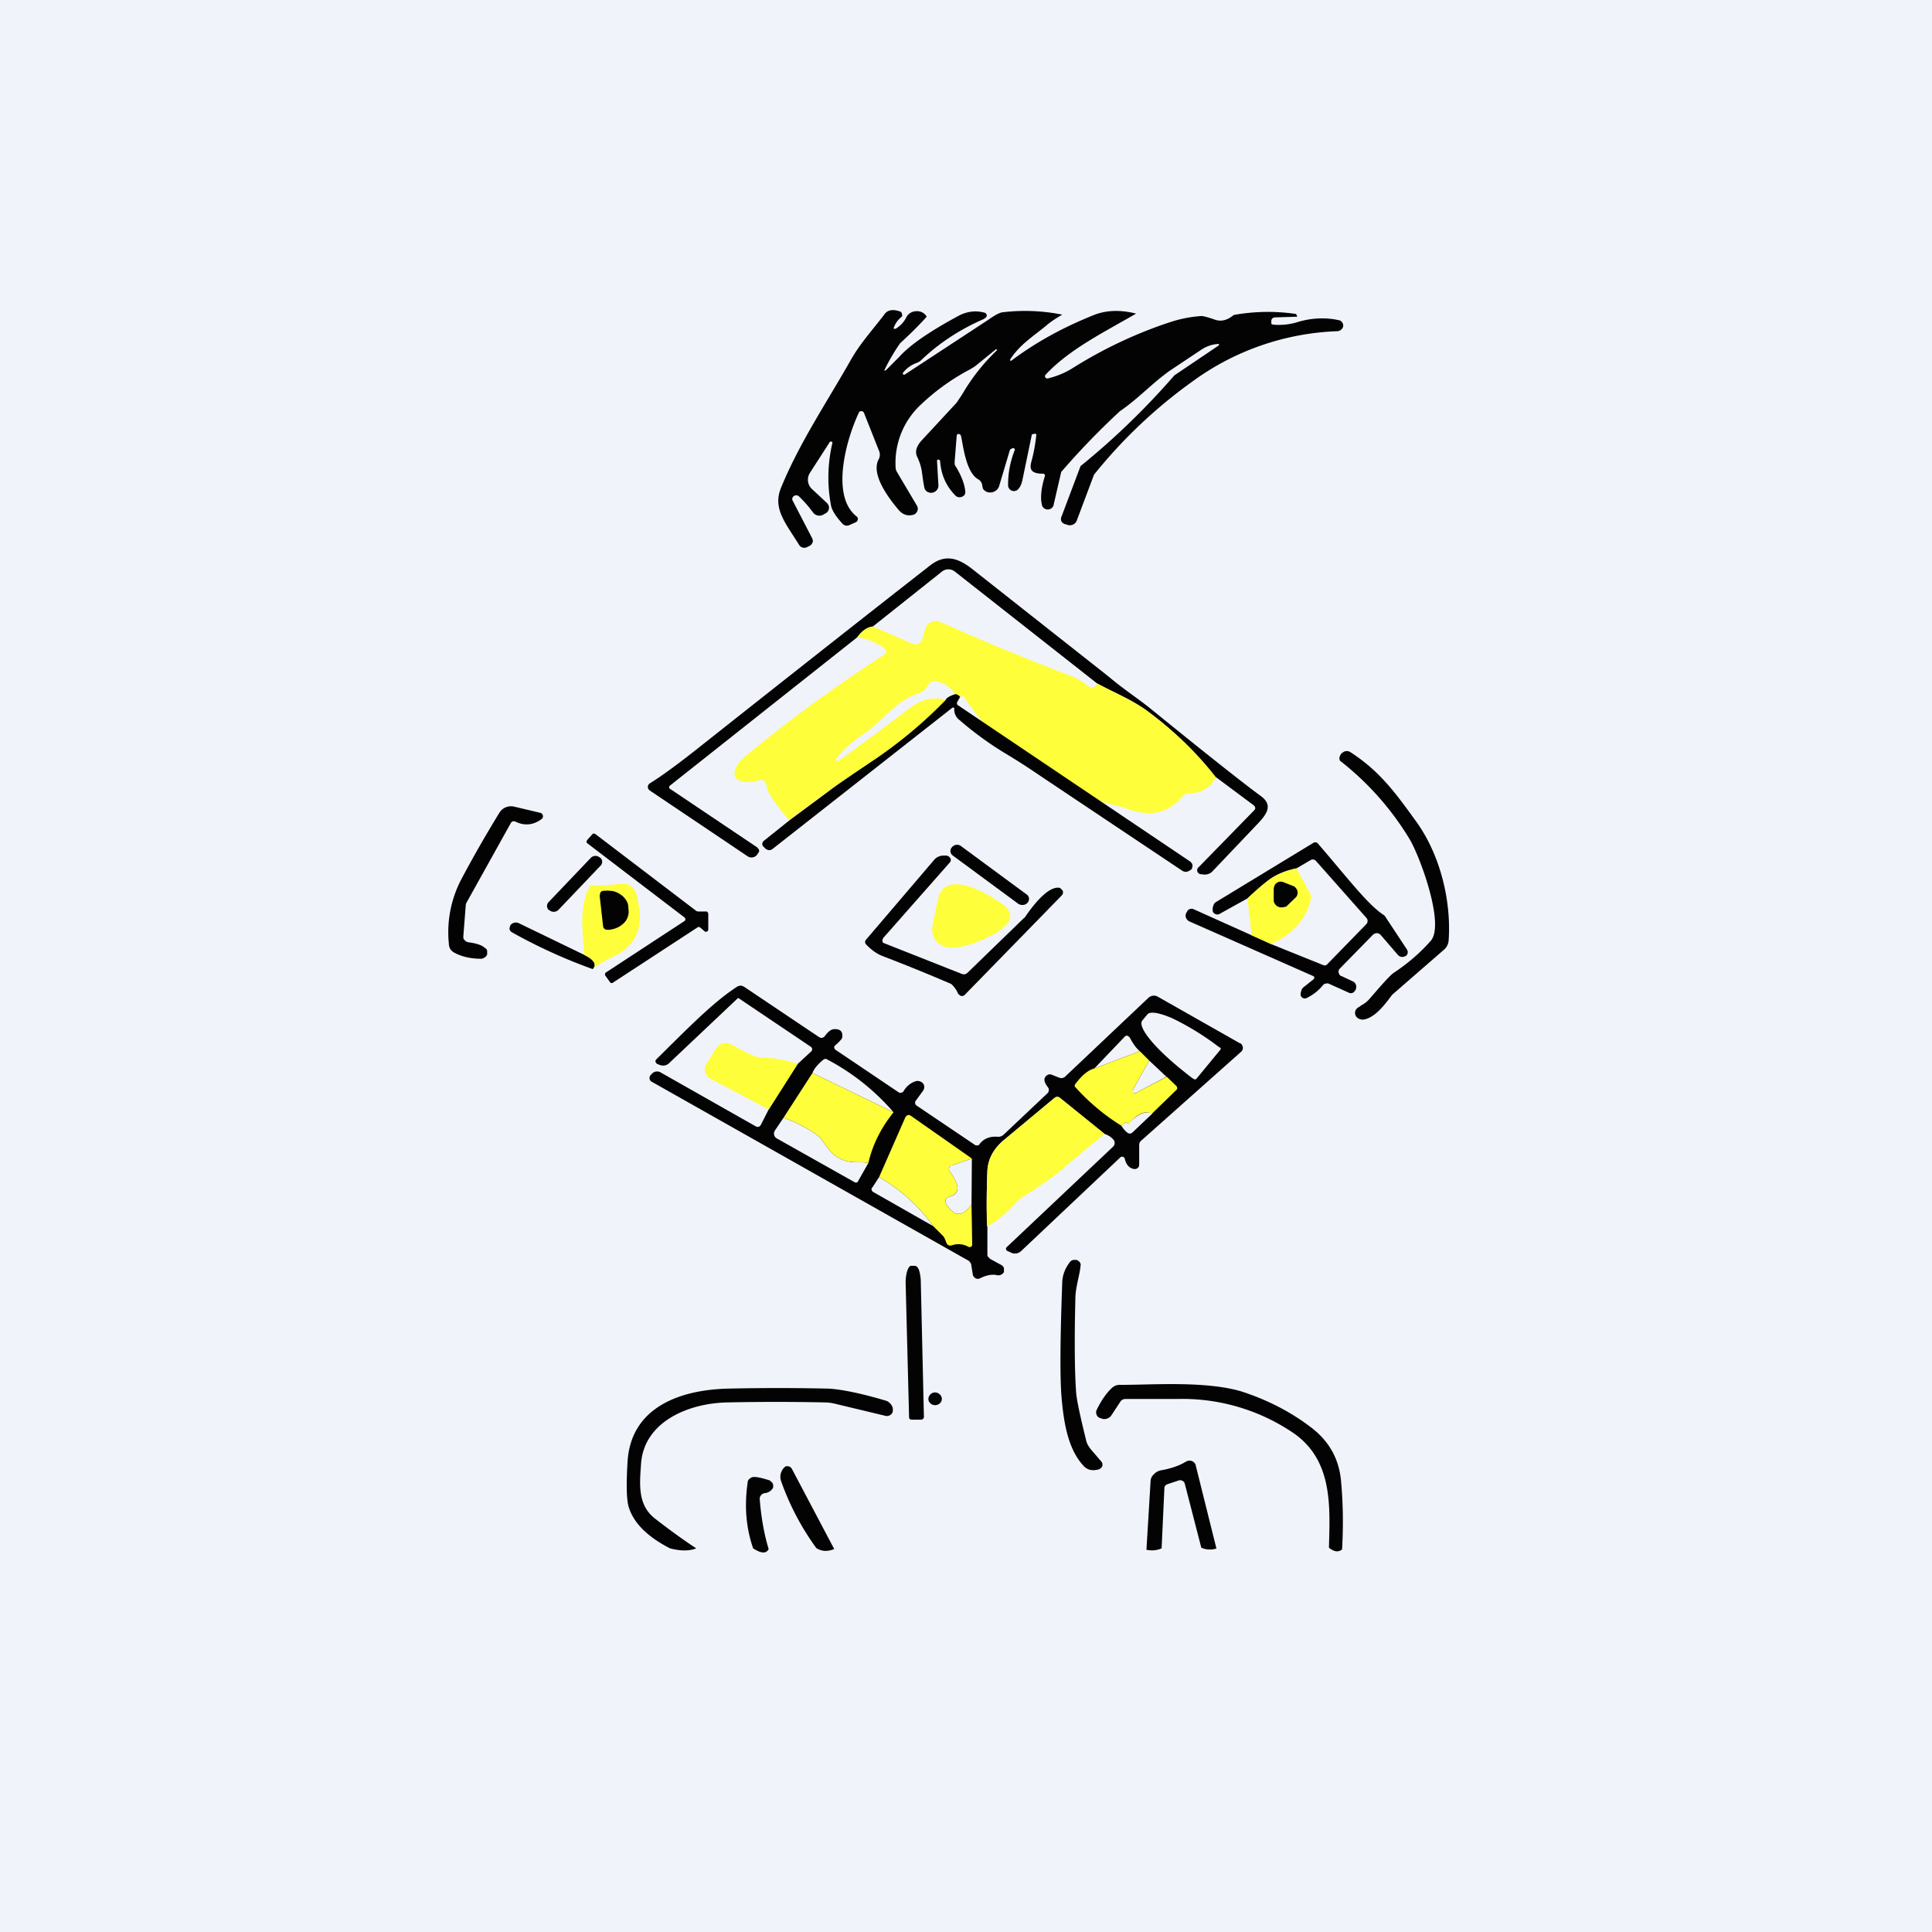 <!-- by TradingView --><svg width="56" height="56" viewBox="0 0 56 56" xmlns="http://www.w3.org/2000/svg"><path fill="#F0F3FA" d="M0 0h56v56H0z"/><path d="M21.47 28.57c.04 0 .08.02.11.04l2.16 1.45a.12.12 0 0 0 .1.02l.04-.02.03-.03c.1-.14.2-.21.3-.2.16 0 .23.09.2.25 0 .02-.06.1-.2.22a.08.08 0 0 0-.03.06l.01.04.03.03 1.84 1.24a.09.09 0 0 0 .07 0 .08.08 0 0 0 .06-.04c.08-.14.2-.24.35-.29a.2.2 0 0 1 .11 0 .2.2 0 0 1 .1.06c.03.03.04.07.04.1 0 .04-.01.08-.03.11l-.22.3a.1.1 0 0 0 .02.13l1.72 1.16h.05c.02 0 .04 0 .05-.02.12-.17.3-.25.54-.23a.23.23 0 0 0 .17-.06l1.27-1.2a.13.13 0 0 0 .01-.18c-.13-.17-.13-.29.01-.36a.13.13 0 0 1 .1 0l.23.09a.16.16 0 0 0 .16-.03l2.42-2.29a.23.23 0 0 1 .27-.03l2.38 1.35c.03 0 .05.03.06.05a.15.15 0 0 1-.03.2l-2.9 2.58a.16.16 0 0 0-.05.11v.58l-.01.06-.04.04a.14.14 0 0 1-.12.02c-.13-.03-.21-.13-.25-.3a.08.08 0 0 0-.02-.03.08.08 0 0 0-.08-.02.08.08 0 0 0-.03.02l-2.88 2.72a.26.26 0 0 1-.3.03l-.09-.04a.07.07 0 0 1-.04-.05.07.07 0 0 1 .03-.07l3.07-2.9a.15.15 0 0 0 .02-.2.55.55 0 0 0-.26-.17l-1.3-1.05a.12.12 0 0 0-.15 0l-1.49 1.24c-.29.25-.44.54-.46.87-.02.55-.03 1.1 0 1.62v.8c0 .03 0 .06.02.08l.06.06.33.18c.03.02.06.05.07.09v.11a.17.17 0 0 1-.09.08.18.18 0 0 1-.12.01c-.14-.03-.3 0-.5.1a.14.14 0 0 1-.16-.05.12.12 0 0 1-.03-.05l-.05-.31a.15.15 0 0 0-.03-.06.17.17 0 0 0-.05-.05l-9.17-5.18a.14.14 0 0 1-.05-.04.13.13 0 0 1 .02-.17l.04-.04a.2.2 0 0 1 .23-.03l2.77 1.57a.1.1 0 0 0 .08.01.1.1 0 0 0 .06-.05l.23-.45.84-1.32.4-.37a.09.09 0 0 0 .01-.1.1.1 0 0 0-.03-.03l-2.08-1.4-.02-.01h-.01l-2 1.89a.25.25 0 0 1-.26.05l-.08-.03a.08.08 0 0 1-.03-.03.07.07 0 0 1 0-.1c1.02-1.01 1.66-1.66 2.33-2.1a.21.21 0 0 1 .12-.04Zm3.8 5.86a.08.08 0 0 0 0 .07.08.08 0 0 0 .04.05l1.74.99a4.94 4.94 0 0 0-1.57-1.42l-.2.31Zm2.32-.66a.13.13 0 0 0-.05.03.12.12 0 0 0-.01.16c.3.4.3.65-.02.73a.15.15 0 0 0-.06.03.13.13 0 0 0-.03.17c.24.38.48.4.74.02l.01-1.33-.58.2Zm-5.13-1a.16.16 0 0 0-.02.13c.01.04.04.08.08.1l2.24 1.26a.08.08 0 0 0 .1 0l.01-.02.3-.53c-.31-.06-.53.05-.9-.17-.24-.13-.38-.46-.56-.62a3.83 3.83 0 0 0-1-.52l-.25.37Zm10.94-.5c-.2-.08-.43.02-.69.3a.09.09 0 0 0-.06-.03.1.1 0 0 0-.07.02.2.2 0 0 0-.07.08c.05.08.11.15.18.2a.11.11 0 0 0 .14-.02l.57-.54Zm-9.46-1.58a.14.14 0 0 0-.08.03c-.17.14-.27.27-.31.38l2.35 1.14a6.57 6.57 0 0 0-1.96-1.55Zm8.89.9a.06.06 0 0 0 0 .08l.04.02.05-.01.89-.47-.5-.47-.48.86Zm1.16-2.07c-.39-.17-.65-.21-.73-.12l-.15.18c-.08.1.03.33.3.64s.69.68 1.15 1.03l.05.03a.05.05 0 0 0 .05 0h.01l.7-.85a.04.04 0 0 0 0-.06l-.05-.03a7.8 7.8 0 0 0-1.33-.82Zm-1.3.5a.1.1 0 0 0-.1.04l-.87.91 1.32-.5c-.11-.09-.2-.22-.29-.39a.1.1 0 0 0-.07-.05ZM26.15 9.17a.7.7 0 0 0-.24.32.03.03 0 0 0 0 .04h.05a.83.83 0 0 0 .3-.31c.1-.25.48-.27.6-.04-.24.27-.5.52-.77.77a5.55 5.55 0 0 0-.46.79h.04l.4-.4c.3-.34.9-.75 1.76-1.21.26-.12.5-.13.73-.06l.03.03.01.03v.04l-.02.03-.07.05c-.69.3-1.3.7-1.82 1.2a.4.4 0 0 1-.12.07.87.87 0 0 0-.4.29v.04l.03.01h.02l2.41-1.58c.2-.14.34-.22.44-.23a5.49 5.49 0 0 1 1.72.07c-.17.1-.31.19-.42.28-.4.34-.8.57-1.09 1.02v.03a.03.03 0 0 0 .04 0c.68-.51 1.45-.94 2.34-1.3.37-.16.8-.18 1.27-.06-.91.53-1.95 1.04-2.63 1.78a.06.06 0 0 0 0 .07l.03.03h.04c.25-.06.5-.16.72-.3.94-.59 1.9-1.03 2.85-1.34.31-.1.6-.15.88-.17.05 0 .18.03.38.1.18.07.37.03.56-.13a5.55 5.55 0 0 1 1.8-.03l.02.02.02.06-.65.02a.11.11 0 0 0-.07.03.1.1 0 0 0-.03.08v.08l.05.02c.24.02.48 0 .73-.08.4-.12.82-.13 1.17-.05.04 0 .08.03.1.06a.15.15 0 0 1-.02.21.18.18 0 0 1-.11.05 7.57 7.57 0 0 0-4.21 1.46 14.4 14.4 0 0 0-2.85 2.7l-.5 1.33a.2.2 0 0 1-.1.11.22.22 0 0 1-.15.02l-.06-.02a.2.2 0 0 1-.13-.08.17.17 0 0 1 0-.15l.55-1.46a21.63 21.63 0 0 0 2.72-2.63l1.29-.87v-.04h-.02c-.18.01-.35.07-.51.18l-.9.6c-.53.38-.9.8-1.44 1.17a21.82 21.82 0 0 0-1.7 1.76l-.22.95c0 .04-.03.07-.06.1a.18.18 0 0 1-.22 0 .16.16 0 0 1-.06-.1c-.05-.2-.02-.48.08-.81a.07.07 0 0 0 0-.07l-.04-.02h-.03c-.14 0-.23-.03-.28-.07-.06-.05-.07-.14-.04-.26a4.72 4.72 0 0 0 .15-.82h-.02l-.02-.01-.09.02-.28 1.35c-.03.12-.07.2-.14.26a.17.17 0 0 1-.17.02.16.16 0 0 1-.07-.06.15.15 0 0 1-.03-.08 2.69 2.69 0 0 1 .2-1.05L29.4 13l-.02-.01h-.03l-.04.02a.07.07 0 0 0-.04.04l-.31 1.04a.25.25 0 0 1-.08.12.28.28 0 0 1-.27.05.26.26 0 0 1-.11-.08.37.37 0 0 1-.03-.12.24.24 0 0 0-.12-.17c-.37-.21-.44-1.06-.5-1.27a.06.06 0 0 0-.03-.03.06.06 0 0 0-.07 0 .06.06 0 0 0-.02.05l-.06.75c0 .05 0 .1.04.14.16.27.25.5.27.72 0 .03 0 .06-.02.09a.16.16 0 0 1-.08.06.17.17 0 0 1-.18-.03c-.27-.27-.42-.6-.45-1 0-.01 0-.03-.02-.03a.05.05 0 0 0-.03-.02.04.04 0 0 0-.03.01l-.01.02v.01l.04.7a.2.2 0 0 1-.05.15.22.22 0 0 1-.12.07c-.06.01-.11 0-.16-.03a.2.2 0 0 1-.08-.13c-.08-.4-.04-.52-.2-.87-.08-.15-.03-.32.14-.5l1-1.08.16-.24a5.76 5.76 0 0 1 1.01-1.28v-.01l-.01-.01a.03.03 0 0 0-.03 0l-.54.44c-.07.06-.14.1-.21.14-.53.28-1 .62-1.42 1.02a2.3 2.3 0 0 0-.73 1.82c0 .05.02.1.05.15l.57.96a.17.17 0 0 1 0 .17.19.19 0 0 1-.06.07.2.2 0 0 1-.09.03c-.15.03-.29-.03-.4-.17-.31-.37-.79-1.03-.56-1.45a.28.28 0 0 0 .01-.24l-.44-1.11a.07.07 0 0 0-.03-.03.08.08 0 0 0-.11.02c-.36.75-.84 2.42-.07 3.02a.1.1 0 0 1 .03.04.1.1 0 0 1-.02.1.1.1 0 0 1-.04.03l-.18.08a.17.17 0 0 1-.2-.04c-.2-.22-.32-.4-.34-.57a4.35 4.35 0 0 1 .05-1.78.05.05 0 0 0-.03-.03h-.04a.05.05 0 0 0-.02.03l-.56.87a.37.37 0 0 0 .06.48l.43.4a.2.2 0 0 1 .05.08.18.18 0 0 1-.03.17.2.2 0 0 1-.08.06l-.07.04a.23.23 0 0 1-.14.01.22.22 0 0 1-.13-.08 3.5 3.5 0 0 0-.42-.48.12.12 0 0 0-.14 0 .1.1 0 0 0-.04.05.1.1 0 0 0 0 .07l.57 1.1c.02.04.03.09.01.13a.18.18 0 0 1-.1.1l-.06.03a.18.18 0 0 1-.13.01.17.17 0 0 1-.1-.08c-.39-.63-.76-1.04-.53-1.63.53-1.31 1.35-2.52 2.05-3.76.26-.45.62-.85.95-1.28.08-.13.24-.17.46-.09.04.01.06.06.06.13ZM38.9 44.91c-.1.09-.24.07-.38-.05.03-1.19.13-2.58-1.1-3.37a5.73 5.73 0 0 0-3.3-.94h-1.5a.2.2 0 0 0-.1.03.2.2 0 0 0-.06.07l-.25.38a.22.22 0 0 1-.1.08.24.24 0 0 1-.14.02l-.06-.02a.2.2 0 0 1-.07-.03.18.18 0 0 1-.05-.22c.14-.28.28-.48.43-.62a.33.33 0 0 1 .22-.1c.86.01 2.5-.13 3.57.2.73.24 1.4.58 2 1.04.51.39.8.9.86 1.54.06.65.07 1.31.03 2ZM20.18 44.88c-.2.08-.45.08-.76 0-.66-.34-1.06-.74-1.2-1.21-.06-.21-.07-.64-.03-1.3.09-1.52 1.42-2.08 2.9-2.12a64.7 64.7 0 0 1 2.93 0c.36.02.92.13 1.66.35.06.02.1.05.14.1.04.05.06.1.06.16v.02a.15.15 0 0 1-.07.13.17.17 0 0 1-.14.03l-1.5-.36a1.34 1.34 0 0 0-.26-.03c-.95-.02-1.9-.02-2.82 0-1.15.02-2.44.57-2.51 1.8-.04.58-.1 1.18.41 1.57.36.28.75.57 1.19.86Z" fill="#030303"/><path d="M35.27 44.88a.6.6 0 0 1-.45-.02L34.34 43a.13.13 0 0 0-.07-.08.14.14 0 0 0-.1-.01l-.33.11a.15.15 0 0 0-.07.05.13.13 0 0 0-.02.08l-.08 1.73a.7.7 0 0 1-.44.04l.12-1.98c0-.07.03-.15.09-.2.05-.06.12-.1.2-.12.29-.05.53-.13.73-.25a.2.2 0 0 1 .18-.02.2.2 0 0 1 .07.05c.02.02.04.05.04.08l.6 2.41ZM24.18 44.9c-.2.08-.37.07-.52-.03a7.58 7.58 0 0 1-1.02-1.94.38.38 0 0 1 .07-.37l.02-.02a.13.13 0 0 1 .05-.04h.07a.15.15 0 0 1 .1.07l1.23 2.33ZM22.28 44.9c-.07.14-.22.13-.45-.02-.2-.58-.26-1.2-.16-1.9 0-.05.02-.09.06-.12a.2.2 0 0 1 .12-.05c.1 0 .24.03.46.1l.06.05a.15.15 0 0 1 .04.13c0 .02 0 .04-.02.06a.3.3 0 0 1-.23.13.16.16 0 0 0-.1.06.15.15 0 0 0-.04.1c.04.51.12 1 .26 1.46ZM35.24 22.53a10.47 10.47 0 0 0-1.93-1.88c-.45-.35-.99-.56-1.51-.84l-4.12-3.24a.3.3 0 0 0-.38 0l-2 1.59c-.17.02-.32.13-.45.31l-5.43 4.3a.07.07 0 0 0-.02.08l.03.02 2.53 1.7c0 .02.02.03.03.04a.1.1 0 0 1 .01.08.1.1 0 0 1-.02.03l-.04.06a.19.19 0 0 1-.12.07.2.2 0 0 1-.15-.03l-2.84-1.91a.13.13 0 0 1-.04-.05.12.12 0 0 1 .04-.15c.34-.21.76-.52 1.26-.91 3.31-2.62 5.6-4.42 6.87-5.41.46-.36.85-.2 1.28.15l3.88 3.06c.5.42.85.63 1.29.99 1.6 1.3 2.64 2.12 3.13 2.48.35.25.2.5-.05.77l-1.35 1.42a.3.3 0 0 1-.14.08.32.32 0 0 1-.16 0h-.04a.12.12 0 0 1-.06-.03.11.11 0 0 1 0-.17l1.62-1.66.02-.03a.08.08 0 0 0-.01-.07.09.09 0 0 0-.02-.03l-1.1-.82Z" fill="#030303"/><path d="M31.8 19.81c.52.28 1.06.5 1.51.84.75.56 1.4 1.19 1.93 1.88a.8.8 0 0 1-.74.46c-.04 0-.08 0-.12.02a.26.26 0 0 0-.1.07c-.43.52-1 .62-1.72.32a7.47 7.47 0 0 1-4.63-3.22h-.04l-.06.02a.34.34 0 0 0-.14-.08.88.88 0 0 0-.57-.38h-.1a.16.16 0 0 0-.07.06l-.12.16c-.04.05-.1.1-.16.12-.77.25-1.08.85-1.72 1.25a3.56 3.56 0 0 0-.73.68l.01.03.03.02h.04c.57-.41 1.24-.91 2.02-1.5.38-.3.74-.38 1.09-.27-.62.64-1.3 1.2-2.02 1.7a36.69 36.69 0 0 0-2.51 1.78 4.17 4.17 0 0 1-.6-.8c-.05-.1-.05-.21-.1-.3a.14.14 0 0 0-.08-.06.15.15 0 0 0-.1 0c-.23.11-.88.11-.67-.35.05-.12.16-.25.32-.38a42.79 42.79 0 0 1 4.02-2.93.12.12 0 0 0-.04-.16 1.77 1.77 0 0 0-.78-.32c.13-.18.28-.29.45-.31l1.13.49a.23.23 0 0 0 .2 0 .22.22 0 0 0 .07-.06.2.2 0 0 0 .04-.08l.08-.29a.3.3 0 0 1 .06-.11.33.33 0 0 1 .38-.08c1.35.6 2.64 1.13 3.88 1.6.11.05.25.14.42.27.08.07.16.04.24-.09Z" fill="#FFFE3A"/><path d="M27.7 20.12c.05.01.1.04.13.08l-.08.14a.08.08 0 0 0-.01.06c0 .02.02.04.04.05l6.73 4.53.04.05a.14.14 0 0 1 0 .13c0 .02-.01.04-.03.05l-.05.03a.18.18 0 0 1-.2 0l-4.1-2.74c-.38-.26-.74-.49-1.06-.68a9.8 9.8 0 0 1-1.3-.95.38.38 0 0 1-.15-.33v-.02l-.02-.01h-.03l-5.22 4.1a.16.16 0 0 1-.12.03l-.05-.02a.16.16 0 0 1-.05-.04l-.05-.05a.1.1 0 0 1-.01-.12.1.1 0 0 1 .02-.03l.75-.6 1.24-.92c.2-.15.63-.44 1.27-.87.73-.5 1.4-1.06 2.02-1.7.02-.06.12-.12.28-.17ZM38.87 21.85l.04-.03a.19.19 0 0 1 .23-.02c.85.55 1.3 1.17 1.9 2 .7.96 1.03 2.3.95 3.46-.01.11-.06.21-.15.28l-1.46 1.27a.22.22 0 0 0-.04.04c-.2.27-.48.64-.8.7-.06.01-.1 0-.15-.02a.2.2 0 0 1-.1-.1.19.19 0 0 1 0-.14.2.2 0 0 1 .1-.1l.07-.05a.81.81 0 0 0 .23-.18c.38-.44.61-.7.72-.77.45-.3.8-.62 1.07-.93.4-.5-.34-2.48-.63-2.95a8.34 8.34 0 0 0-2.01-2.26.16.16 0 0 1 0-.14l.03-.06ZM14.95 23.82a.1.1 0 0 0-.11 0 .1.1 0 0 0-.03.03l-1.28 2.3a.2.2 0 0 0-.03.09l-.07.9c0 .04 0 .08.03.1.03.04.07.06.1.07.25.03.42.09.5.17.04.02.06.05.06.09v.1a.18.18 0 0 1-.07.08.2.2 0 0 1-.1.04c-.28 0-.53-.05-.75-.16a.34.34 0 0 1-.14-.11.32.32 0 0 1-.05-.17 3.3 3.3 0 0 1 .36-1.86c.36-.68.73-1.32 1.11-1.94.04-.06.1-.12.18-.15a.4.4 0 0 1 .24-.02l.76.18a.1.1 0 0 1 .05.03.1.1 0 0 1-.01.15c-.24.18-.5.2-.75.08ZM17.01 24.36l.16-.18a.06.06 0 0 1 .04-.02l.04.01 2.94 2.24.04.01h.24c.01 0 .03 0 .04.02l.02.04v.47l-.01.03-.03.02a.06.06 0 0 1-.06 0l-.14-.12a.06.06 0 0 0-.07 0l-2.45 1.6a.06.06 0 0 1-.08 0l-.15-.21a.05.05 0 0 1 0-.04c0-.02 0-.03.02-.04l2.29-1.5.01-.02a.05.05 0 0 0 0-.05l-.01-.02-2.83-2.16a.05.05 0 0 1 0-.08Z" fill="#030303"/><path d="m36.28 27.11.55.25 1.54.62a.1.1 0 0 0 .1-.03l1.13-1.16a.13.13 0 0 0 .04-.09.13.13 0 0 0-.03-.09l-1.47-1.66a.12.12 0 0 0-.15-.02l-.41.24c-.34.07-.61.19-.82.35-.16.12-.36.3-.6.52l-.81.45a.13.13 0 0 1-.13 0 .12.12 0 0 1-.05-.04.11.11 0 0 1-.02-.06v-.08l.03-.09a.19.19 0 0 1 .06-.07l2.83-1.72a.1.1 0 0 1 .13.02c.88 1.02 1.45 1.78 1.92 2.08l.02.02.64.97a.14.14 0 0 1-.03.19h-.01a.17.17 0 0 1-.22-.03l-.5-.58a.15.15 0 0 0-.17-.04.15.15 0 0 0-.06.04l-.96.98a.13.13 0 0 0 0 .17c0 .02.03.04.05.04l.32.15c.05.02.08.05.1.1.02.04.01.1 0 .14l-.03.04a.11.11 0 0 1-.07.06.13.13 0 0 1-.09 0l-.6-.27a.13.13 0 0 0-.08 0 .12.12 0 0 0-.07.03 1.4 1.4 0 0 1-.49.39.12.12 0 0 1-.1 0 .11.11 0 0 1-.05-.04.1.1 0 0 1-.02-.05v-.06l.03-.1a.23.23 0 0 1 .06-.07l.29-.23.01-.02a.05.05 0 0 0 0-.05l-.03-.02-3.58-1.58a.19.19 0 0 1-.1-.1.17.17 0 0 1 0-.14l.03-.05a.12.12 0 0 1 .08-.07.14.14 0 0 1 .1 0l1.69.76ZM29.75 25.92l-1.9-1.4a.19.19 0 0 0-.25.03.16.16 0 0 0 .02.25l1.9 1.4c.08.05.2.04.26-.03a.16.16 0 0 0-.03-.25ZM17.4 24.86h-.01a.19.19 0 0 0-.26 0l-1.22 1.28a.16.16 0 0 0 0 .24h.01c.08.07.19.06.26 0l1.22-1.28a.16.16 0 0 0 0-.24Z" fill="#030303"/><path d="M25.6 27.2a.1.1 0 0 0-.02.09l.01.03a.1.1 0 0 0 .04.02l2.25.89a.15.15 0 0 0 .16-.03l1.65-1.6h.01c.18-.27.62-.87.96-.87.03 0 .06 0 .08.02l.06.06a.13.13 0 0 1-.03.15l-2.8 2.87a.12.12 0 0 1-.1.04.12.12 0 0 1-.06-.03.12.12 0 0 1-.04-.04.78.78 0 0 0-.2-.28 54.54 54.54 0 0 0-2.02-.82c-.14-.06-.3-.17-.45-.33a.1.1 0 0 1 0-.13l1.98-2.32a.35.35 0 0 1 .28-.12h.09l.06.03.04.05a.11.11 0 0 1-.02.12l-1.94 2.2Z" fill="#030303"/><path d="m37.58 25.17.4.74c.02.04.03.1.02.14-.14.6-.53 1.03-1.16 1.31l-.56-.25-.12-1.07c.24-.23.44-.4.6-.52.21-.16.48-.28.82-.35ZM17.18 28.1c.12-.14.04-.28-.25-.42-.03-.62-.16-1.38.15-1.96a.14.14 0 0 1 .05-.05 7.96 7.96 0 0 0 .84-.05c.42-.04.48.25.54.6.14.7-.1 1.2-.72 1.5-.3.15-.5.27-.61.37ZM27.3 25.8c.44-.49 1.48.21 1.8.44.08.06.14.14.17.23.02.09.01.18-.03.25-.09.12-.23.24-.42.35-.49.27-1.68.78-1.8-.09-.01-.07.05-.4.19-1a.39.39 0 0 1 .09-.17Z" fill="#FFFE3A"/><path d="M16.93 27.68c.29.14.37.28.25.41-.78-.28-1.56-.63-2.33-1.06-.07-.04-.1-.1-.07-.16 0-.02.01-.05.03-.07a.2.2 0 0 1 .23-.04l1.9.92Z" fill="#030303"/><path d="m23.12 30.84-.84 1.32-1.68-.89a.32.32 0 0 1-.17-.32.3.3 0 0 1 .05-.12l.28-.45a.32.32 0 0 1 .2-.14.34.34 0 0 1 .25.04c.45.25.73.38.85.38.37 0 .72.06 1.06.18ZM32.02 32.87c-.44.35-.87.71-1.3 1.08-.37.3-.7.5-1.07.74-.08.05-.15.12-.22.19-.24.27-.51.5-.82.67-.02-.53-.01-1.07.01-1.62.02-.33.17-.62.46-.87l1.49-1.24a.12.12 0 0 1 .15 0l1.3 1.05Z" fill="#FFFE3A"/><path d="M31.32 36.68c-.01.23-.15.63-.15.97-.03 1.21-.02 2.1.02 2.68.01.21.11.68.29 1.41.02.1.07.18.13.26l.3.35a.15.15 0 0 1 .04.15.16.16 0 0 1-.05.06.17.17 0 0 1-.08.04h-.02a.43.43 0 0 1-.22 0 .4.4 0 0 1-.18-.12c-.46-.5-.57-1.3-.63-1.97-.05-.6-.04-1.72.02-3.35.01-.22.09-.41.23-.59a.17.17 0 0 1 .09-.05h.1c.04.02.07.04.09.07.02.03.03.06.02.1ZM26.43 41.15a.09.09 0 0 1-.06-.02l-.02-.03v-.03l-.1-3.9c0-.13.02-.25.05-.34.03-.09.07-.14.11-.14h.1c.05 0 .1.04.13.13.03.1.05.22.05.34l.09 3.9a.08.08 0 0 1-.02.06.08.08 0 0 1-.06.03h-.27ZM27.1 40.73c.11 0 .2-.08.2-.18 0-.1-.09-.19-.2-.19-.1 0-.19.09-.19.19s.09.18.2.18ZM37.3 26.27c-.2.07-.32.02-.38-.14v-.39l.03-.09a.19.19 0 0 1 .06-.06.2.2 0 0 1 .19-.02l.28.11c.03.01.06.03.08.06a.2.2 0 0 1 0 .27l-.27.26ZM17.39 25.95c0-.03 0-.06.02-.09a.13.13 0 0 1 .1-.04h.01c.09-.01.17 0 .25.01.08.02.15.05.22.1.06.04.11.09.15.15.04.06.07.12.07.2l.01.1a.47.47 0 0 1-.14.38.7.7 0 0 1-.43.19h-.03c-.03 0-.06 0-.09-.02a.12.12 0 0 1-.05-.09l-.1-.89Z" fill="#030303"/><path d="m33.04 30.47.27.27-.48.86-.01.04s0 .02.02.03l.04.02.04-.01.9-.47.27.26a.09.09 0 0 1 .03.06v.04l-.03.03-.7.68c-.2-.1-.42 0-.68.3v.02h.02l-.01-.02a.09.09 0 0 0-.07-.04.1.1 0 0 0-.07.02.2.2 0 0 0-.06.08 6.15 6.15 0 0 1-1.37-1.15c0-.02 0-.05.02-.07.18-.24.36-.4.55-.45l1.32-.5ZM25.9 32.24c-.37.46-.61.95-.73 1.47-.31-.06-.53.05-.9-.17-.24-.13-.38-.46-.56-.62a3.83 3.83 0 0 0-1-.52l.84-1.3 2.35 1.14ZM28.17 33.58l-.58.2a.14.14 0 0 0-.05.02.12.12 0 0 0-.01.16c.3.4.3.64-.02.73a.15.15 0 0 0-.06.03.14.14 0 0 0-.04.05.13.13 0 0 0 .01.12c.24.38.48.4.74.02l.02 1.17-.01.04-.03.02a.08.08 0 0 1-.07 0 .58.58 0 0 0-.46-.05c-.08.03-.14.01-.17-.05-.04-.09-.06-.17-.11-.22l-.28-.28a4.94 4.94 0 0 0-1.57-1.42l.76-1.73a.1.1 0 0 1 .03-.04.1.1 0 0 1 .09-.03l.04.02 1.77 1.24Z" fill="#FFFE3A"/></svg>